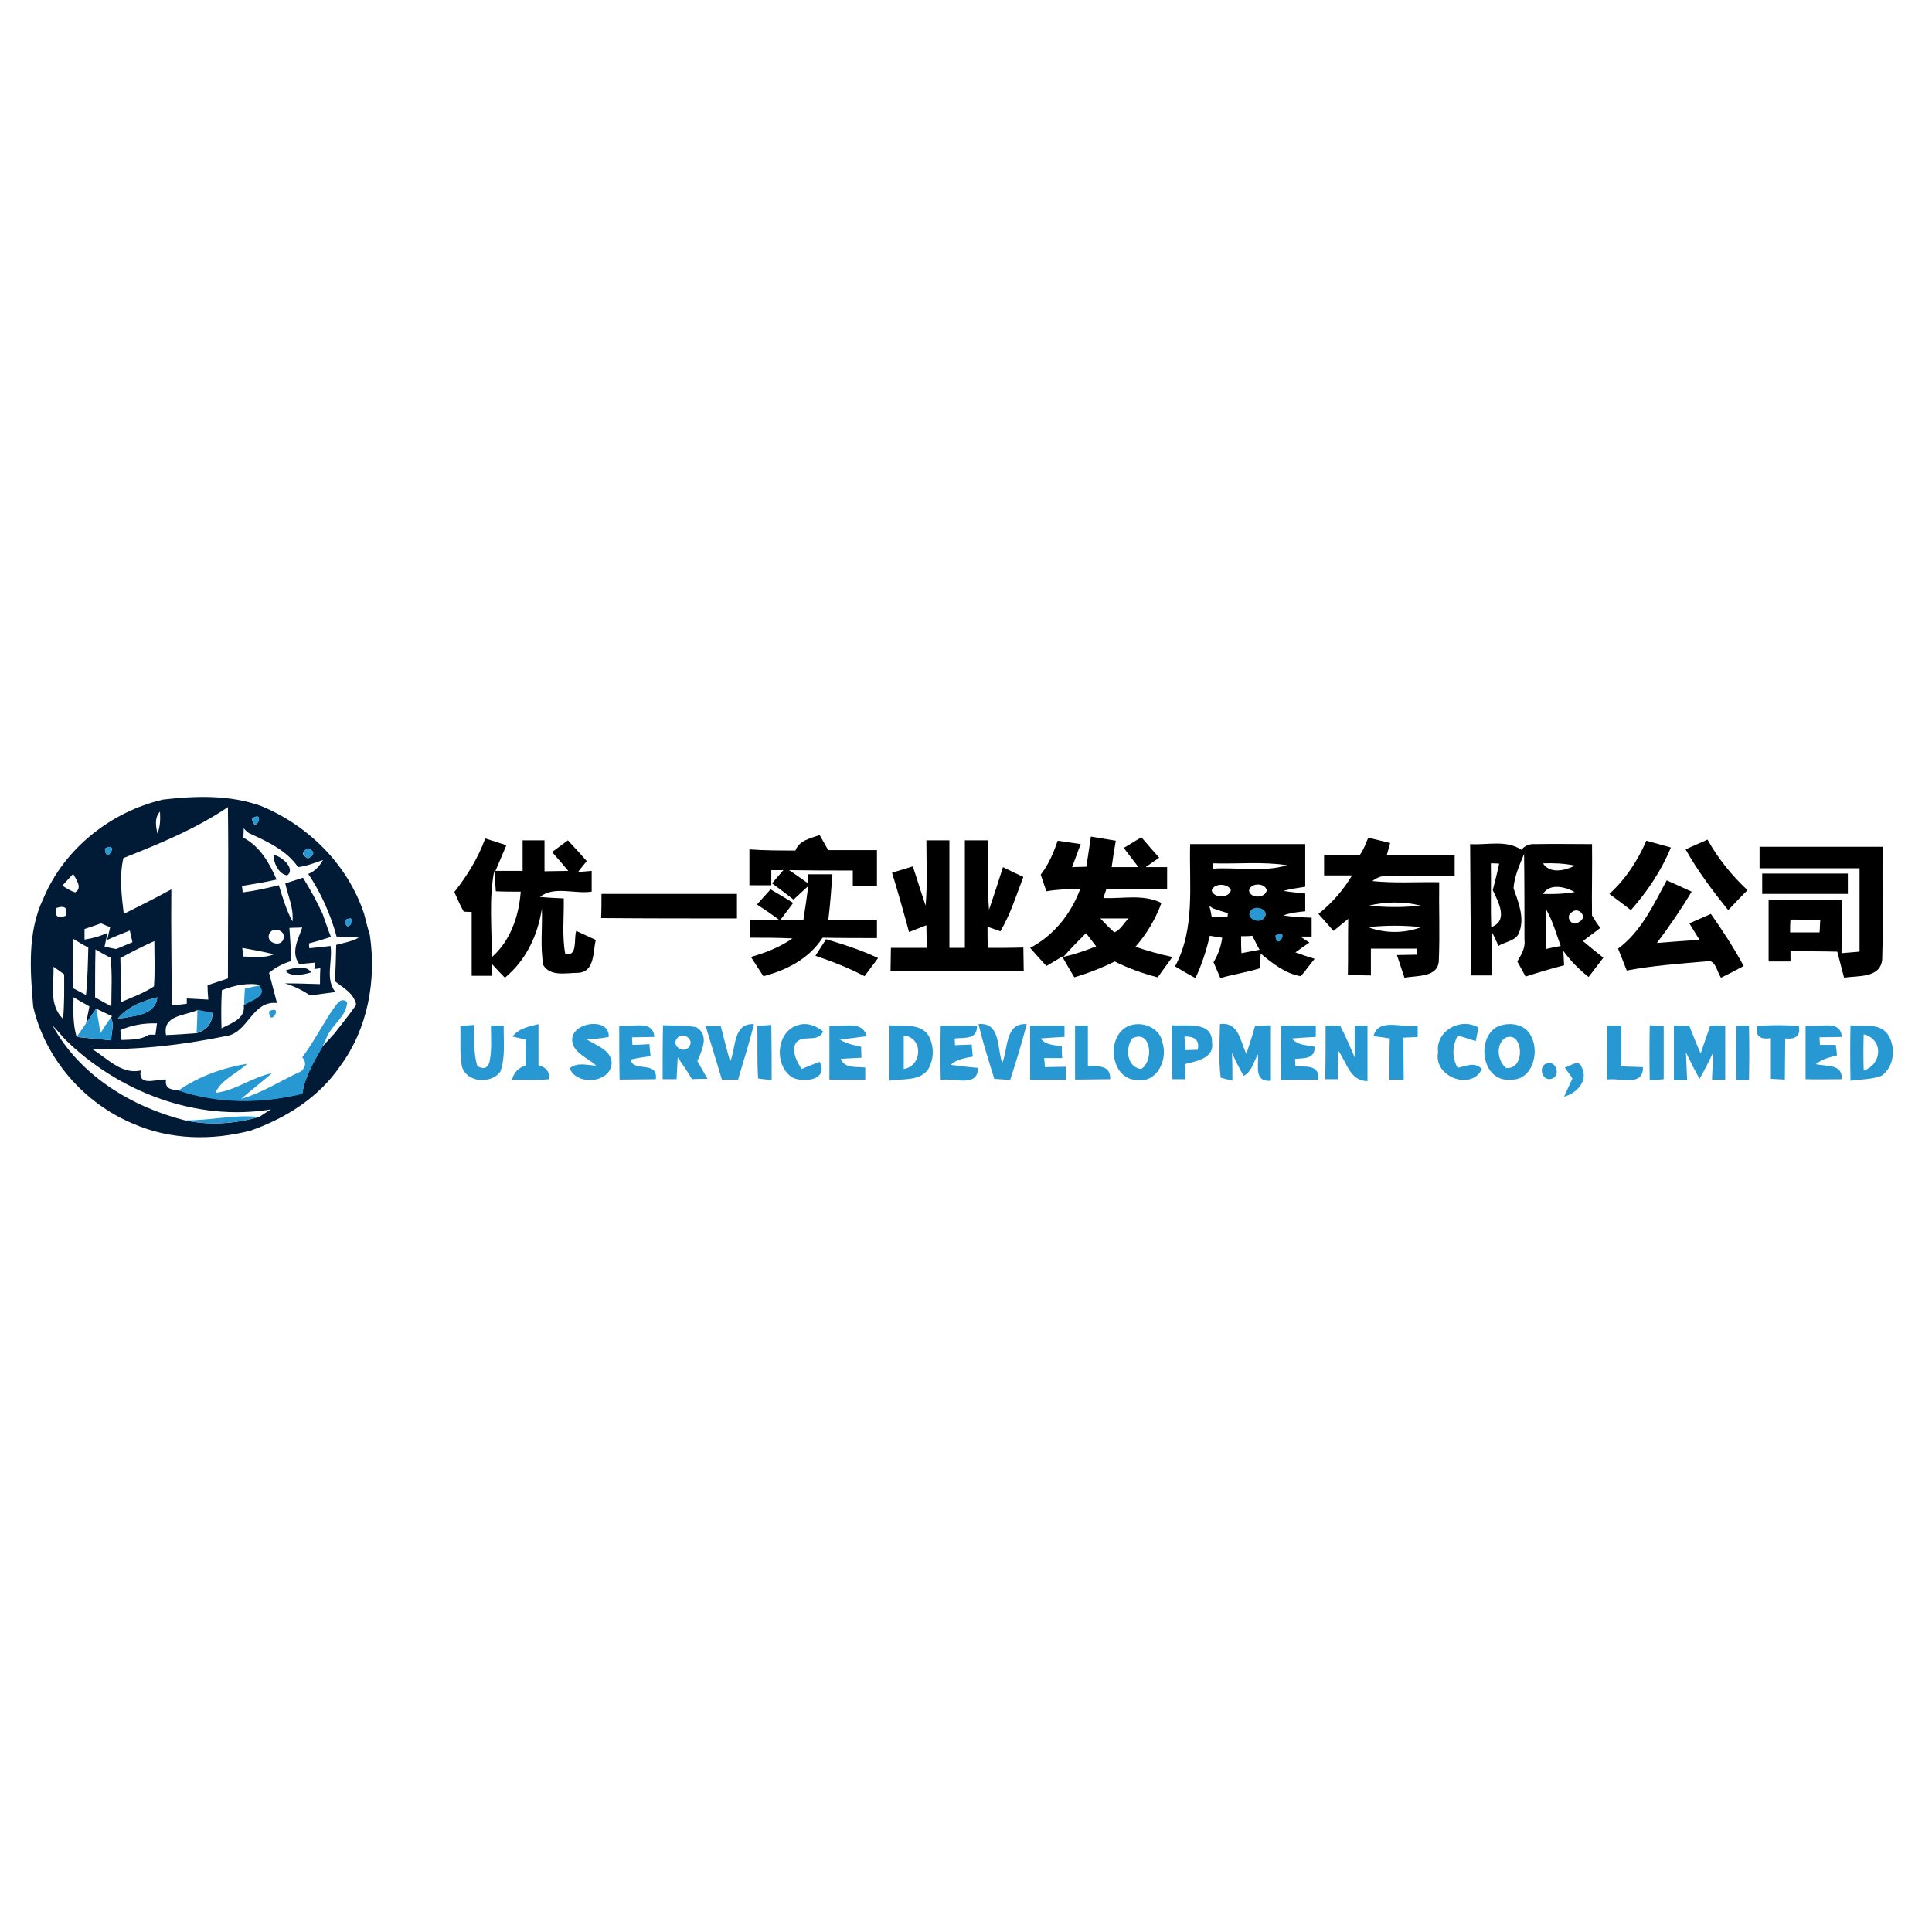 <?xml version="1.0" encoding="utf-8"?>
<!-- Generator: Adobe Illustrator 21.1.0, SVG Export Plug-In . SVG Version: 6.00 Build 0)  -->
<svg version="1.1" id="Layer_1" xmlns="http://www.w3.org/2000/svg" xmlns:xlink="http://www.w3.org/1999/xlink" x="0px" y="0px"
	 viewBox="0 0 512 512" style="enable-background:new 0 0 512 512;" xml:space="preserve">
<style type="text/css">
	.Drop_x0020_Shadow{fill:none;}
	.Round_x0020_Corners_x0020_2_x0020_pt{fill:#FFFFFF;stroke:#201600;stroke-miterlimit:10;}
	.Live_x0020_Reflect_x0020_X{fill:none;}
	.Bevel_x0020_Soft{fill:url(#SVGID_1_);}
	.Dusk{fill:#FFFFFF;}
	.Foliage_GS{fill:#FBDB44;}
	.Pompadour_GS{fill-rule:evenodd;clip-rule:evenodd;fill:#73ACE1;}
	.st0{fill:#FFFFFF;}
	.st1{fill:#011A35;}
	.st2{fill:#2798D2;}
</style>
<linearGradient id="SVGID_1_" gradientUnits="userSpaceOnUse" x1="0" y1="0" x2="0.707" y2="0.707">
	<stop  offset="0" style="stop-color:#DCDDE3"/>
	<stop  offset="0.178" style="stop-color:#D8D9DF"/>
	<stop  offset="0.361" style="stop-color:#CCCDD3"/>
	<stop  offset="0.546" style="stop-color:#B7B9BE"/>
	<stop  offset="0.732" style="stop-color:#9A9DA1"/>
	<stop  offset="0.918" style="stop-color:#76797D"/>
	<stop  offset="1" style="stop-color:#63676A"/>
</linearGradient>
<rect class="st0" width="512" height="512"/>
<g id="_x23_011a35ff">
	<path class="st1" d="M11.5,238.1c5.5-13.2,17.9-23,31.7-26.2c8.6-1,17.7-1.3,26,1.7c12.6,5.2,23,15.6,27.3,28.6
		c0.5,1.9,0.9,3.7,1.5,5.5c1.8,12.1-0.5,24.9-7.9,34.9c-5.6,8.2-14.3,13.7-23.6,17c-10.3,2.7-21.4,2.5-31.2-1.8
		c-13-5.4-23.3-17.2-26.5-31C8,257.3,7.2,247,11.5,238.1 M41.7,220.9c0.8-1.8,0.8-3.8,0.7-5.8C40.9,216.7,41.3,218.9,41.7,220.9
		 M32.7,227.4c-1.1,4.8-0.5,9.9,0.1,14.8c4.2-2.1,8.4-4.2,12.6-6.5c-0.1,10.2,0.1,20.5,0.1,30.7c1.3-0.1,2.7-0.2,4-0.4l0-1.4
		c1.9,0.1,3.8,0.2,5.7,0.3c-0.1-0.9-0.2-2.8-0.2-3.8c1.8-0.6,3.6-1.2,5.4-1.8c0-15.1,0.2-30.2,0-45.4
		C51.8,219.7,42.3,223.6,32.7,227.4 M66.8,216.9C67.4,221.5,70.6,214.5,66.8,216.9 M64.6,219.5c0,0.6-0.1,1.9-0.1,2.5
		c4.4,2.3,6.9,6.7,8.8,11.1c-3.1,0.7-6.1,1.2-9.2,1.7c0.1,0.4,0.2,1.2,0.2,1.7c3.2-0.4,6.4-1.1,9.6-1.9c1,3.3,2,6.6,3.6,9.6
		c0.4-3.5-1.2-6.8-1.9-10.1c1.2-0.4,3.6-1.1,4.7-1.5c1.9,3.1,3.7,6.3,5.2,9.6c0.7,2,1.4,4.1,2.2,6.1c-1.9,0.6-3.8,1.2-5.8,1.7
		c0,0.3,0,0.9,0.1,1.3c1.9-0.2,3.7-0.4,5.6-0.6c0.6,4-1.5,8.8,1.3,12.2c-1.7,0.2-5,0.7-6.7,0.9c-2.1-1.4-4.3-2.5-6.7-3.2
		c3.1,0,6.2,0.1,9.3,0.2c0-1.4,0-2.8,0.1-4.2l-1.6,0.2l0.2-1.7c-1.1,0.1-3.2,0.3-4.2,0.4c-2.3-3.2-0.3-6.5,0.8-9.7
		c-0.8,0-2.5,0.1-3.4,0.1c0.2,2.9,0.4,5.9,0.5,8.8c-2.2,0.6-4.2,1.7-5.9,3.1c0.7,2.7,1.4,5.4,2.1,8c-6.7-0.7-7.6,8.1-13.7,8.8
		C48,277,36.2,278.3,24.4,278c4,2.4,7.7,6.8,12.9,5.7c-0.8,4.4,4.2,2.2,6.7,2.4c-0.4,2.5,1.5,2.7,3.3,2.8
		c10.5,3.6,22.1,3.5,32.8,0.9c0.7-4.6,3.1-8.5,5.3-12.4c1.1-1.2,2.2-2.4,3.3-3.6c1.9-2.5,3.9-4.9,5.7-7.5c-0.6-3.1-3.4-4.5-5.7-6.3
		c0.3-3.2,0.3-6.4,0.4-9.6c2-0.5,4.1-0.9,6-1.9c-2-0.2-3.9-0.3-5.9-0.3c-1.6-5.9-4.1-11.5-7.5-16.6c1.8-0.7,3-2.1,3.9-3.7
		c-2.2,0.8-4.3,1.6-6.6,1.9c-3.1-4.5-8.2-6.8-13-9C65.6,220.6,64.9,219.9,64.6,219.5 M27.8,224.9C28.1,229.5,31.8,222.7,27.8,224.9
		 M81.7,224.8c-1.8,0.9-1.9,1.7-0.1,2.7C83.4,226.6,83.5,225.7,81.7,224.8 M16.5,234.7c1.1,0.7,2.2,1.4,3.4,1.8
		c2.1-1.2,0.2-3.5-0.5-4.9C18.4,232.6,17.5,233.7,16.5,234.7 M15,240.6c-0.6,2.2,0.2,2.9,2.4,2.1C18,240.6,17.2,239.9,15,240.6
		 M22.4,246.2c0,0.7,0,2.1,0,2.8c2.1-0.3,4.2-0.9,6.1-1.8c-0.2,0.9-0.6,2.8-0.8,3.7c0.8,0.1,2.3,0.5,3.1,0.6
		c1.4-0.6,2.9-1.2,4.3-1.8c-0.2-0.8-0.5-2.3-0.7-3.1c-1.5,0.6-4.5,1.8-6,2.5c0.2-0.9,0.6-2.6,0.8-3.4c-0.6-0.2-1.8-0.7-2.4-1
		C25.4,245.2,23.9,245.7,22.4,246.2 M91.5,243.8C91.6,248.4,95.5,241.8,91.5,243.8 M71.3,247.6c-0.8,2.3,3.1,3.5,3.8,1.3
		C76,246.5,72.1,245.4,71.3,247.6 M19.4,248.8c-0.1,4.4-0.1,8.7,0,13.1c0.8,0.4,2.5,1.3,3.4,1.8c0.4-4.2,0.5-8.4,0.6-12.6
		C22,250.4,20.7,249.6,19.4,248.8 M31.9,253.9c0.1,3.9,0.1,7.8,0.1,11.7c3-1.3,6.1-2.4,8.8-4.2c0.3-4,0.1-8,0.1-12
		C37.8,250.8,34.8,252.3,31.9,253.9 M64.2,251.2c0.1,0.6,0.2,1.7,0.3,2.3c2.7,0,5.5,0.5,8.1-0.6C69.8,252.2,67,251.7,64.2,251.2
		 M25.3,251.6c-0.1,4.2-0.1,8.4-0.1,12.7c1.4,0.8,2.8,1.6,4.3,2.4c0-4.3,0.3-8.6-0.2-12.9C28.2,253.3,26.3,252.2,25.3,251.6
		 M14.2,256.2c0.1,4.7-1.3,10.1,2.5,13.8c0.4-3.9,0.3-7.9,0.3-11.8C16,257.5,15.1,256.8,14.2,256.2 M58.8,262.4
		c-0.2,3.4-0.2,6.7-0.1,10.1c2.5-1.3,6.4-2.5,5.9-6.1c1.6-1.3,6.5-2.3,4-5.2l0.8-0.1C65.8,260.3,62.2,261.1,58.8,262.4 M20.3,274.8
		c3.1,0.3,6.1,0.6,9.2,0.9c-0.1-2,0.9-4.1-0.1-6l0.3-0.4c-1.1-0.5-3.2-1.5-4.2-2c-0.9,1.3-1.8,2.6-2.7,3.9c0.2-1.1,0.7-3.4,0.9-4.5
		c-1.1-0.6-3.2-1.8-4.2-2.4C19.4,267.8,19.3,271.4,20.3,274.8 M31.1,270.1c3.8-1,9.9-0.6,10.6-5.8C37.7,265.3,33.7,266.8,31.1,270.1
		 M44,274.3c2.7-0.1,5.4-0.3,8.1-0.5c2.6-0.8,4.2-2.6,4.2-5.3c-1-0.2-3-0.6-4-0.8C49,269.2,43,269,44,274.3 M31.9,273
		c0.1,0.7,0.2,2,0.3,2.6c2.5-0.1,5.1,0,7.3-1.4c0.4,0,1.3,0,1.7,0c0.1-0.7,0.3-2.2,0.4-3C38.3,271.1,35,271.6,31.9,273 M13.9,271.7
		c7.1,13.2,20.9,21.6,35.1,25.2c6.6,1.4,13.3,0.9,19.7-0.9c1-0.7,2-1.3,3.1-2c-19.8,3.3-40.5-4.7-54.6-18.6
		C16.1,274.1,15,272.9,13.9,271.7z"/>
	<path class="st1" d="M72.5,226.6c1.9,0.1,6,3.6,3.6,5.4C73.8,231.6,72.5,228.7,72.5,226.6z"/>
	<path class="st1" d="M75.7,257.2c1.8-0.7,5.8-1.5,6.7,0.5C80.6,258.3,76.7,259,75.7,257.2z"/>
</g>
<g id="_x23_2798d2ff">
	<path class="st2" d="M66.8,216.9C70.6,214.5,67.4,221.5,66.8,216.9z"/>
	<path class="st2" d="M27.8,224.9C31.8,222.7,28.1,229.5,27.8,224.9z"/>
	<path class="st2" d="M81.7,224.8c1.7,0.9,1.7,1.8-0.1,2.7C79.9,226.5,79.9,225.6,81.7,224.8z"/>
	<path class="st2" d="M331.5,241.3c1.3-1.8,5.2-0.1,3.5,2C333.7,245.1,329.9,243.5,331.5,241.3z"/>
	<path class="st2" d="M91.5,243.8C95.5,241.8,91.6,248.4,91.5,243.8z"/>
	<path class="st2" d="M338,247.9C342,245.7,338.4,252.4,338,247.9z"/>
	<path class="st2" d="M64.9,262c1.3-0.3,2.5-0.6,3.8-0.8c2.5,2.9-2.4,3.9-4,5.2C64.7,265.3,64.8,263.1,64.9,262z"/>
	<path class="st2" d="M31.1,270.1c2.6-3.3,6.6-4.8,10.6-5.8C40.9,269.6,34.9,269.1,31.1,270.1z"/>
	<path class="st2" d="M88,267.8c1-1.2,2.2-3.9,4-2.2c-0.1,3.5-3.7,5.8-5.2,8.8c-0.3,0.8-1,2.3-1.4,3.1c-2.2,4-4.6,7.8-5.3,12.4
		c-10.7,2.6-22.3,2.7-32.8-0.9c5.4-3.8,11.7-6,18.2-7.1c-2.7,2.6-6.9,4.2-8.4,7.7c5.2-0.5,9.8-4.2,15-5.2c-2.7,2.3-5.5,4.5-8.2,6.8
		c5.7-1.6,10.6-4.9,15.9-7.3c1.3-1.2,1.4-2.5,0.3-3.7C83,276.3,85.3,271.9,88,267.8z"/>
	<path class="st2" d="M22.8,271.2c0.9-1.3,1.8-2.6,2.7-3.9c0.4,2.2,0.8,4.3,1.1,6.5c0.9-1.4,1.8-2.8,2.8-4.1c1,1.8,0,4,0.1,6
		c-3.1-0.3-6.1-0.6-9.2-0.9C21.1,273.6,22,272.4,22.8,271.2z"/>
	<path class="st2" d="M52.3,267.6c1,0.2,3,0.6,4,0.8c-0.1,2.8-1.6,4.6-4.2,5.3C52.2,271.7,52.3,269.7,52.3,267.6z"/>
	<path class="st2" d="M71.3,268C75.4,266,71.4,272.6,71.3,268z"/>
	<path class="st2" d="M122,271.9c1.2-0.1,2.4-0.2,3.6-0.3c0.2,3.6-0.2,7.4,0.9,10.9c1.6,1,2.7,0.6,3.2-1c0.7-3.2,0.4-6.5,0.4-9.7
		c0.8,0,2.5,0,3.4,0c-0.1,4.1,0.5,8.3-0.9,12.2c-2.5,3.4-9,2.9-10.2-1.4C121.8,279.1,122.1,275.5,122,271.9z"/>
	<path class="st2" d="M200.7,271.9c1.2-0.1,2.5-0.2,3.7-0.3c0.1,4.9,0.1,9.7,0.1,14.6c-1.2-0.1-2.4-0.2-3.6-0.4
		C200.6,281.2,200.8,276.6,200.7,271.9z"/>
	<path class="st2" d="M437.2,271.7c1.2,0.1,2.5,0.2,3.7,0.3c0,4.7,0,9.3,0,14c-1.2,0.1-2.5,0.2-3.7,0.3
		C437.1,281.4,437.1,276.5,437.2,271.7z"/>
	<path class="st2" d="M460.2,271.8c0.8,0,2.5,0,3.3,0c0.1,4.8,0.1,9.6,0,14.4c-0.8,0-2.5,0-3.3,0
		C460.1,281.4,460.1,276.6,460.2,271.8z"/>
	<path class="st2" d="M135.8,274.7c1.7-2.2,4.4-2.7,6.9-3.3c0,3.6,0,7.2,0,10.9c2,0.5,3,1.7,2.8,3.7c-3.3,0.3-6.5,0.2-9.8,0.1
		c0.5-1.9,1.7-3.2,3.6-3.7c0-2.3,0-4.6,0-6.9C138.5,275.3,136.7,274.9,135.8,274.7z"/>
	<path class="st2" d="M151.7,276.3c-1.1-5.5,10.1-7,9.6-1.5c-2,0.4-3.9,0.6-6,0.5c2.5,1.8,6.5,2.7,6.8,6.3
		c-0.1,5.5-9.4,6.2-11.1,1.5c2-1.7,4.6-0.8,7-0.7C155.9,280.4,152.4,279.3,151.7,276.3z"/>
	<path class="st2" d="M164.1,271.8c3.2,0.6,9-1.8,9.3,3c-1.5,0-4.5,0.1-5.9,0.1l0.1,2c1.1,0,3.4-0.1,4.5-0.2
		c0.1,0.8,0.2,2.4,0.3,3.2c-1.8,0.2-3.5,0.5-5.3,0.9c0.7,3.5,7.3,0.1,6.7,5.2c-3.2,0-6.4,0.1-9.6,0.1
		C164.1,281.3,164.1,276.5,164.1,271.8z"/>
	<path class="st2" d="M175.7,271.7c2.9,0.1,5.9,0,8.8,0.5c3.6,2.1,1.5,6.2,0.3,9c0.9,1.6,1.8,3.1,2.7,4.7c-1,0-3.1,0-4.1,0.1
		c-1.2-2-2.5-3.9-3.8-5.8c-0.1,1.9-0.2,3.9-0.3,5.8c-0.9,0-2.7,0-3.7,0C175.6,281.3,175.6,276.5,175.7,271.7 M179.4,275.2
		c-1.6,2,1.9,4.2,3.2,2.2C184.2,275.4,180.8,273.2,179.4,275.2z"/>
	<path class="st2" d="M187,271.9c1,0,3,0,4,0c0.8,3.1,1.6,6.3,2.5,9.4c1.6-3.6,0.7-10.2,6.3-9.9c-1.2,5-2.8,9.8-4.2,14.7
		c-1.1,0-3.2,0-4.3,0C189.9,281.3,188.4,276.6,187,271.9z"/>
	<path class="st2" d="M210.3,285.7c-5.3-2.8-4.8-12.6,1.4-14.1c2.3-0.7,4.6,0.3,6.4,1.7c-1.2,3.4-6,0.4-7.4,3.5
		c-0.8,2.4,0.6,4.6,1.7,6.5c1.6-0.7,3.2-1.3,4.8-1.9C219.6,286,213.5,287,210.3,285.7z"/>
	<path class="st2" d="M219.8,271.8c3.4,0.6,8.6-1.7,9.9,2.8c-2.4,0.3-4.8,0.6-7.1,0.9c1.7,1.1,3.7,1.5,5.6,1.9
		c0,0.7,0.1,2.2,0.1,2.9c-1.4,0.1-4.1,0.2-5.5,0.3c1.1,2.7,4.2,2,6.5,2.3c0,0.8,0,2.4,0,3.2c-3.2,0-6.3,0-9.5,0
		C219.8,281.3,219.8,276.5,219.8,271.8z"/>
	<path class="st2" d="M235.7,271.7c3.4,0.4,8-0.7,10.3,2.6c1.6,2.8,1.6,6.4-0.1,9.2c-2.4,3.1-6.8,2.3-10.3,2.9
		C235.7,281.4,235.7,276.6,235.7,271.7 M239.5,274.4c0,3,0,6,0,8.9C244.4,282.5,244.8,275,239.5,274.4z"/>
	<path class="st2" d="M249.3,271.8c3.2,0,6.4,0,9.6,0.1c0.1,3.7-3.4,3-5.9,3.3l0.1,1.8c1.1-0.1,3.3-0.1,4.4-0.2
		c0.1,0.8,0.2,2.4,0.3,3.2c-2.1,0.4-4.3,0.7-5.9,2.2c2.4,0.3,4.8,0.6,7.3,0.8c-0.1,5.4-6.5,2.5-9.9,3.2
		C249.2,281.4,249.2,276.6,249.3,271.8z"/>
	<path class="st2" d="M259.3,271.4c5.9-0.6,4.9,6.4,6.3,10.3c1.6-3.8,0.7-10.7,6.5-10.3c-1.3,5-2.8,9.9-4.4,14.8
		c-1.1-0.1-3.2-0.2-4.2-0.3C262,281.1,260.5,276.3,259.3,271.4z"/>
	<path class="st2" d="M273,271.8c3,0,6.1,0,9.1,0c0,0.7,0,2.2,0,3c-2.1,0.1-4.2,0.2-6.3,0.4c1.3,1.8,3.6,1.7,5.6,2.1
		c0,0.8,0,2.3,0.1,3.1c-1.2,0-3.6,0-4.8,0c0.1,0.6,0.2,1.8,0.2,2.4c1.8,0,3.7-0.1,5.6-0.1c0,0.9,0,2.6,0,3.4c-3.2,0-6.3,0-9.5,0
		C273,281.3,273,276.6,273,271.8z"/>
	<path class="st2" d="M284.9,271.8c0.9,0,2.6,0,3.4,0c0,3.5,0,7.1,0,10.6c2.7,0.2,6.1-0.2,5.9,3.6c-3.1,0-6.2,0.1-9.3,0.1
		C284.9,281.3,284.9,276.6,284.9,271.8z"/>
	<path class="st2" d="M297.6,272.8c3.4-2.9,9.8-1.1,10.5,3.6c1.4,4.5-1.5,10.7-6.9,9.8C294.8,286,293.3,276.4,297.6,272.8
		 M300,275.2c-1.8,2.7-1.4,7.6,2.4,8.1C305.9,281.2,305.1,272.6,300,275.2z"/>
	<path class="st2" d="M310.6,271.7c3.7,0.3,10.7-1.2,10.6,4.5c0.7,4.3-4.2,5-7.2,5.8c0,1,0.1,3,0.1,4c-0.9,0-2.6,0-3.4,0
		C310.6,281.3,310.6,276.5,310.6,271.7 M313.9,274.7c0.1,0.9,0.2,2.7,0.3,3.6c0.8,0,2.4-0.1,3.2-0.1
		C318,275.5,316.4,274.6,313.9,274.7z"/>
	<path class="st2" d="M323.3,271.4c5-0.7,5.4,4.6,7,7.9c0.8-2.5,1.6-4.9,2.3-7.4c1,0,3.1-0.1,4.2-0.2c0,4.9,0,9.8,0,14.7
		c-4.6,0.4-3.2-4.1-3.4-7c-1.2,1.9-1.6,4.6-3.8,5.7c-1.2-2-2.2-4-3.1-6.1c0.1,2.5,0.1,5,0.1,7.4l-3.1-0.8
		C322.9,281,323.2,276.2,323.3,271.4z"/>
	<path class="st2" d="M339.5,271.8c3.1,0,6.1,0,9.2,0c0,0.7,0,2.2,0,3c-2.1,0.1-4.2,0.2-6.3,0.4c1.5,1.9,3.9,1.7,6,2.2
		c0.1,3.3-2.8,3-5.2,3.2c0,0.5,0.1,1.5,0.1,2c2.8,0.1,6.4-0.5,6.1,3.5c-3.3,0.1-6.6,0.1-9.9,0.1
		C339.4,281.3,339.4,276.6,339.5,271.8z"/>
	<path class="st2" d="M351.3,271.8c1,0,2.9,0,3.9,0.1c1.4,2.7,2.6,5.5,3.8,8.3c0-2.8,0-5.6,0-8.4c0.8,0,2.6,0,3.4,0
		c0,4.9,0,9.8,0,14.7c-4.6,0-5.5-4.9-7.7-8c0,2.5-0.1,5-0.1,7.5c-0.8,0-2.5,0-3.4,0C351.3,281.3,351.3,276.6,351.3,271.8z"/>
	<path class="st2" d="M364,274.6c1.2-5.1,7.9-2,11.7-2.8c0,0.8,0,2.3,0,3c-0.9,0.1-2.8,0.1-3.8,0.2c0,3.7,0.1,7.4,0.1,11.1
		c-0.9,0-2.8,0-3.8,0c0-3.6,0-7.3,0.1-10.9C367.3,275,365.1,274.7,364,274.6z"/>
	<path class="st2" d="M381.1,278.9c-0.7-5.7,5.9-9.4,10.7-6.6c-0.2,0.9-0.5,2.7-0.7,3.6c-1.2-0.4-3.6-1.1-4.8-1.5
		c-1.4,2.8-1.6,5.8,0,8.6c2.2-0.5,4.6-1.7,6.4,0.3C389.9,289.2,379.8,285.3,381.1,278.9z"/>
	<path class="st2" d="M396.4,272.3c3.1-1.7,7.9-1.1,9.4,2.4c2.3,4.3,0.2,11.8-5.6,11.4C393,286.8,391.1,275.8,396.4,272.3 M399,275
		c-2.7,1.7-2.2,6.1,0.1,8C404.4,283.7,403.7,273,399,275z"/>
	<path class="st2" d="M425.9,271.8c0.9,0,2.8,0,3.7,0c0,3.6,0,7.2,0,10.8c1.9,0.1,3.9,0.1,5.8,0.2c0.1,5.4-6.2,2.7-9.6,3.3
		C425.9,281.4,425.9,276.6,425.9,271.8z"/>
	<path class="st2" d="M443.6,271.8c1,0,3.1,0.1,4.1,0.1c1,2.4,1.9,4.9,3,7.3c0.8-2.5,1.7-4.9,2.5-7.4c1,0,3,0,4,0
		c0,4.8,0,9.5,0,14.3c-0.9,0-2.6,0-3.5,0c0.1-2.4,0.2-4.8,0.3-7.2c-1.1,2.4-2.3,4.7-3.6,7c-1.3-2.3-2.5-4.7-3.6-7
		c0.1,2.4,0.2,4.8,0.3,7.3c-0.9,0-2.6,0-3.5,0C443.6,281.3,443.6,276.6,443.6,271.8z"/>
	<path class="st2" d="M465.7,271.9c3.7-0.3,7.4-0.3,11,0c0.5,2.5-0.7,3.6-3.6,3.3c0,3.6-0.1,7.3-0.1,10.9c-1.2-0.1-2.5-0.1-3.7-0.2
		c0-3.6,0-7.2,0-10.8C466.4,275.6,465.1,274.5,465.7,271.9z"/>
	<path class="st2" d="M478.5,271.8c3.3,0.7,9.3-1.9,9.6,3c-1.5,0-4.4,0.1-5.9,0.1l0.1,2c1.1,0,3.2,0,4.2,0c0.1,0.7,0.3,2.1,0.3,2.8
		c-2,0.5-4,1-5.6,2.3c2.8,0.7,7.1-0.2,6.9,4c-3.2,0-6.4,0.1-9.6,0C478.5,281.3,478.5,276.6,478.5,271.8z"/>
	<path class="st2" d="M490.4,271.7c3.2,0.5,7.5-0.8,9.8,2.3c2.3,3.3,1.9,8.7-1.6,11.1c-2.6,1-5.5,0.9-8.2,1.3
		C490.3,281.4,490.3,276.5,490.4,271.7 M493.9,274.1c-0.1,3.2-0.1,6.4,0,9.6C498.8,282.1,499.2,275.4,493.9,274.1z"/>
	<path class="st2" d="M410,281.8c2.5-0.8,3.7,3.5,1.1,4.1C408.6,286.6,407.5,282.4,410,281.8z"/>
	<path class="st2" d="M414.7,282.9c1.6-0.4,3.7-2.4,4.5,0c1.8,3.5-1.4,6.9-4.7,7.7c0.7-1.6,1.5-3.2,2.2-4.8
		C416.3,285.1,415.2,283.7,414.7,282.9z"/>
	<path class="st2" d="M49,296.9c6.6,0.1,13.1-1.6,19.7-0.9C62.3,297.8,55.5,298.3,49,296.9z"/>
</g>
<g id="_x23_000000ff">
	<path d="M210.8,225.4c1-2.7,3.9-3.2,6.4-4.1c0.8,1.3,1.5,2.7,2.3,4c4.3,0,8.6,0,12.9,0c0,3.2,0,6.3,0,9.5c-2.1,0-4.3,0-6.4,0
		c0-1,0-3.1,0-4.1c-5.6,0-11.2,0-16.9-0.1c1.7,1.1,3.3,2.3,4.9,3.4c0-0.6,0.1-1.7,0.1-2.3c2.2,0,4.3,0,6.5,0
		c-0.3,4.1-0.6,8.1-1.1,12.2c4.3,0,8.6,0,12.9,0c0,1.2,0,3.6,0,4.7c-4.8,0-9.6,0-14.4-0.1c-3.5,5.5-9.5,8.6-15.7,10.2
		c-1.1-1.7-2.2-3.4-3.3-5.1c3.9-1.1,7.7-2.6,11-4.9c-3.8-0.2-7.5-0.2-11.3-0.2c0-1.6,0-3.1,0-4.7c2.6,0,5.2-0.1,7.7-0.1
		c-1.9-1.4-3.8-2.7-5.8-4c1.2-1.3,2.4-2.7,3.6-4c2,1.2,4,2.3,6,3.6c-1.1,1.5-2.3,3-3.4,4.5c2,0,4.1,0,6.1,0c0.5-3,0.9-6,1.3-9
		c-1.3,1.2-2.6,2.4-3.9,3.6c-1.9-1.5-3.8-2.9-5.7-4.3c1-1.2,2-2.3,3-3.5c-0.8,0-2.4,0-3.2,0c0,1,0,3,0,4c-1.4,0-4.3,0-5.8,0
		c0-3.2,0-6.3,0-9.5C202.7,225.4,206.8,225.4,210.8,225.4z"/>
	<path d="M289.1,221.7c2.2,0.4,4.4,0.7,6.6,1.1c-0.4,2.3-0.8,4.7-1.1,7c2.4,0,4.7,0,7.1,0c-1.3-1.7-2.6-3.4-3.9-5.1
		c1.6-0.9,3.1-1.9,4.7-2.8c1.5,1.8,3.1,3.6,4.7,5.4c-1.2,0.8-2.4,1.7-3.6,2.5c1.9,0,3.8,0,5.7,0c0,1.9,0,3.9,0,5.8
		c-5.4,0-10.8,0-16.1,0c-0.2,0.6-0.6,1.8-0.8,2.4c5.2,0.2,10.6-1.1,15.4,1.3c-1.6,4.3-3.9,8.2-6.9,11.6c3.2,1.1,6.4,2,9.8,2.7
		c-1.3,1.8-2.6,3.6-3.9,5.4c-3.9-1-7.8-2.4-11.4-4.2c-3.4,1.7-7,3.1-10.7,4.2c-1.1-1.8-2.1-3.6-3.2-5.5c-1.4,0.8-2.8,1.7-4.2,2.5
		c-1.5-1.6-2.9-3.2-4.3-4.8c6.3-3.3,10.9-9.1,13.3-15.7c-3,0.1-6,0.2-9,0.7c-0.5-1.5-1-2.9-1.5-4.4c2.1-2.7,3.4-5.8,4.5-9
		c2,0.3,4.1,0.6,6.1,0.9c-0.8,2-1.5,4.1-2.3,6.1c1.2,0,2.5-0.1,3.8-0.1C288.3,227,288.7,224.4,289.1,221.7 M291.6,243.4
		c1.2,1.3,2.4,2.5,3.7,3.7c1.7-0.7,2.5-2.5,3.8-3.7C296.6,243.4,294.1,243.4,291.6,243.4 M281.8,253.6c3-0.7,5.9-1.7,8.7-2.8
		c-0.9-1.2-1.8-2.3-2.7-3.5C285.8,249.3,283.7,251.4,281.8,253.6z"/>
	<path d="M362.6,222c1.9,0.5,3.9,0.9,5.8,1.4c-0.2,0.8-0.7,2.5-0.9,3.3c6,0,12,0,18,0c0,1.4,0,4.1,0,5.4c-6,0.1-12-0.1-18,0
		c-1.4,0-2.7,0.5-3.8,1.4c5.9,0.6,11.8,0.2,17.7,0.3c-0.1,6.9,0.2,13.8-0.1,20.7c-0.1,4.6-5.9,4-9.1,4.6c-0.7-2-1.3-4-2-6
		c1.8,0,3.6-0.1,5.4-0.1l-0.2-1.6c-4,0-8,0-12.1,0c0,2.4,0,4.8,0,7.1c-2.1,0-4.1-0.1-6.1-0.1c0.1-5,0-9.9,0.1-14.9
		c-1,0.8-2.9,2.4-3.9,3.2c-1.3-1.5-2.7-3-4-4.5c3.5-2.8,6.6-6.3,8.9-10.2c-2.5,0-5,0-7.4,0c0-1.4,0-4.1,0-5.4c3.2,0,6.4,0.1,9.5-0.1
		C361.4,225.2,361.9,223.6,362.6,222 M362.8,240c4.5,0.5,9.1,0.5,13.7,0C372.1,238.9,367.2,238.9,362.8,240 M362.6,245.7
		c4.3,1.7,9.7,1.7,14,0C372,245.2,367.3,245.2,362.6,245.7z"/>
	<path d="M446.7,225.1c1.9-0.9,3.9-1.7,5.8-2.6c2.8,5,6.4,9.5,10.6,13.4c-1.7,1.7-3.4,3.5-5.1,5.3
		C453.8,236,449.9,230.8,446.7,225.1z"/>
	<path d="M120.4,236.4c3.4-4.3,6.3-9,8.2-14.2c1.9,0.6,3.7,1.2,5.6,1.8c-1,2.3-1.9,4.5-2.9,6.8c2.4,0,4.8,0,7.2,0c0-2.7,0-5.4,0-8.1
		c1.9,0,3.8,0,5.8,0c0,2.7,0,5.4,0,8.2c2.1,0,4.2-0.1,6.3-0.1c-1.4-1.7-2.8-3.3-4.3-5c1.4-1,2.8-2.1,4.2-3.1c1.7,1.8,3.3,3.6,5,5.5
		c-0.8,1-1.6,1.9-2.3,2.9c0.9-0.1,2.7-0.2,3.6-0.3c0,1.4,0,4.2,0,5.5c-4.4,0.7-10-1.6-13.7,1.4c2.1,0.2,4.2,0.3,6.3,0.4
		c0.1,4.9-0.5,9.9,0.4,14.7c3.4,0.8,2.2-4,2.9-6.1c1.7,0.8,3.5,1.6,5.2,2.4c-0.8,3-0.2,8.4-4.6,8.7c-3.1,0-7.4,1.1-9.3-2
		c-0.9-4.9-0.2-10-0.4-15c-1.1,7.1-4.2,13.7-9.8,18.3c-1.2-1.2-2.3-2.4-3.4-3.6c0,0.8,0,2.3,0,3.1c-1.8,0-3.6,0-5.4,0
		c0-5.6,0-11.2,0-16.9c-0.5,0-1.6-0.1-2.1-0.1C121.9,239.9,121.2,238.1,120.4,236.4 M130.3,253.7c5-4.4,7.2-10.9,7.7-17.4
		c-2.2,0-4.4,0-6.6-0.1c-0.1-1.4-0.3-4.1-0.4-5.5C129.5,238.2,130.4,246,130.3,253.7z"/>
	<path d="M245.5,222.7c2,0,4.1,0,6.1,0c0,9.5,0,19,0,28.5c1,0,3.1,0,4.1,0c0-9.5,0-19,0-28.5c2,0,4.1,0,6.1,0
		c0,6.1-0.2,12.3,0.3,18.4c1.3-3.8,2.5-7.5,3.7-11.3c1.8,0.9,3.6,1.8,5.4,2.6c-1.9,4.9-3.4,9.9-6.1,14.4c-0.9-0.3-2.6-0.9-3.4-1.2
		c0,1.4,0,4.2,0.1,5.6c3.1,0,6.3,0,9.4-0.1c0,2,0.1,4.1,0.1,6.2c-11.8,0-23.6,0-35.3,0c0-2,0.1-4.1,0.1-6.1c3.2,0,6.3,0,9.5,0
		c0-2-0.1-4-0.1-6c-1.5,0.6-3.1,1.2-4.6,1.8c-1.4-5.2-2.9-10.5-4.5-15.7c1.8-0.6,3.7-1.1,5.5-1.7c1.2,3.5,2.2,7,3.4,10.4
		C245.8,234.3,245.5,228.5,245.5,222.7z"/>
	<path d="M315.4,223.7c10.2,0,20.3,0,30.5,0c0,3.8,0,7.5,0,11.3c-2,0.3-3.9,0.6-5.8,1.1c1.9,0.3,3.8,0.5,5.8,0.7c0,1.2,0,3.5,0,4.7
		c-2,0.2-3.9,0.4-5.8,1.1c2.5,0.4,5,0.5,7.5,0.6c0,1.2,0,3.7,0,5c-0.7,0-2.2,0-3,0c0.6,0.4,1.8,1.2,2.4,1.6
		c-0.9,0.6-2.8,1.9-3.7,2.6c1.7,0.6,3.4,1.2,5.1,1.7c-1.3,1.5-2.4,3.2-3.7,4.6c-4.1-0.7-7.5-3.4-10.6-6c-0.1,1-0.2,2.9-0.2,3.9
		c-3.5,1.1-7.1,1.6-10.5,2.6c-0.6-1.4-1.2-2.8-1.8-4.2c1.2-2,2-4.2,2.3-6.5c-0.8-0.1-2.5-0.4-3.3-0.5c-0.9,3.9-2.1,7.6-3.8,11.2
		c-1.8-1-3.6-2-5.4-3.1C316.8,246.1,315.1,234.5,315.4,223.7 M321.5,228.8v1.4c6.5-0.4,13.3,1,19.6-0.9
		C334.6,228.3,328,229,321.5,228.8 M321.1,236c0.6,2.1,4.6,2.1,5.1-0.1C325.4,234,321.7,234,321.1,236 M331,236
		c0.3,2.2,4.4,2.1,4.7-0.1C335.2,233.9,331.4,233.9,331,236 M320.5,240.1c0.2,0.7,0.5,2.1,0.6,2.8c1.4,0.1,2.8,0.1,4.2,0.2
		c0-0.3,0.1-0.8,0.1-1.1c-1-0.3-3-0.9-4-1.3C321.3,240.6,320.8,240.3,320.5,240.1 M331.5,241.3c-1.6,2.1,2.2,3.7,3.5,2
		C336.7,241.2,332.8,239.6,331.5,241.3 M328.9,248.1c0,1.5,0,3,0.1,4.5c1.6-0.3,3.2-0.6,4.8-0.9c-0.7-1.2-1.3-2.5-1.9-3.7
		C331.1,248.1,329.7,248.1,328.9,248.1 M338,247.9C338.4,252.4,342,245.7,338,247.9z"/>
	<path d="M389.6,223.7c4.5,0.3,9.5-1.2,13.6,1.5c0.9-1.1,2.1-1.6,3.6-1.5c5-0.1,10,0,15.1,0c0.1,6.3-0.1,12.6,0,18.9
		c0.7,1.2,1.4,2.3,2.2,3.3c-1.5,1.2-3.1,2.3-4.6,3.5c1.8,1.5,3.6,3,5.4,4.4c-1.3,1.7-2.6,3.4-3.9,5.1c-2.6-2-4.8-4.3-6.7-6.9
		c0.1,1.2,0.1,2.5,0.2,3.8c-3.4,0.9-6.9,1.9-10.2,3c-0.7-1.3-1.5-2.7-2.2-4c1-1.7,2.2-3.6,1.9-5.7c0-7.6,0-15.2-0.1-22.8
		c-1.2,2.9-2.6,6-2.8,9.1c1.3,3.7,3,7.8,1.5,11.7c-0.8,2.3-3.7,2.4-5.5,3.6c-0.4-1-1.3-2.9-1.8-3.8c0,3.9-0.1,7.8,0,11.6
		c-1.8,0-3.6,0-5.4,0C389.7,247,389.7,235.3,389.6,223.7 M395.1,228.8c0.1,5.6-0.1,11.3,0.1,16.9c4.7-1.7,1.8-6.8,0.4-9.8
		c0.6-2.3,1.2-4.7,1.7-7C396.8,228.8,395.6,228.8,395.1,228.8 M408.9,228.8c1.9,2.9,5.9,1.9,8.5,0.6
		C414.5,228.8,411.7,228.7,408.9,228.8 M408.9,236.9c2.8,0.1,5.6,0,8.4-0.5C414.8,235,410.7,234,408.9,236.9 M416.6,241.7
		c-2.1,1.2,0.1,4.2,1.9,2.6C420.9,243.1,418.4,240.2,416.6,241.7 M409.8,241.1c-0.2,3.4-0.1,6.9-0.1,10.4c1.3-0.3,2.6-0.6,3.9-0.8
		C412.4,247.4,411.5,244.1,409.8,241.1z"/>
	<path d="M426.5,236.9c4.3-3.9,7.5-8.8,9.8-14.1c2.2,0.6,4.3,1.2,6.5,1.8c-2.5,6.1-6.2,11.6-10.6,16.6
		C430.4,239.8,428.4,238.3,426.5,236.9z"/>
	<path d="M466.3,224.4c10.9,0,21.7,0,32.6,0c-0.1,10,0.2,19.9-0.1,29.9c-0.5,5-6.5,4.2-10.1,4.8c-0.6-2.3-1.2-4.6-1.8-6.9
		c-4.1-0.1-8.3-0.1-12.4-0.1c0,0.7,0,2,0,2.7c-1.4,0-4.3,0-5.8,0c0-5.4,0-10.8,0-16.3c6.5-0.1,12.9,0,19.4,0c0,4.7,0.1,9.4-0.1,14.1
		c1.6-0.1,3.2-0.3,4.8-0.4c0-7.4,0-14.7,0-22.1c-8.8,0-17.6,0-26.5,0C466.3,228.2,466.3,226.3,466.3,224.4 M474.4,247.1
		c2.6,0,5.2,0,7.8,0c0.1-0.8,0.1-2.5,0.2-3.3c-2.6-0.1-5.3-0.1-7.9-0.1C474.4,244.8,474.4,245.9,474.4,247.1z"/>
	<path d="M467,231.5c7.6,0,15.1,0,22.7,0c0,1.8,0,3.6,0,5.4c-7.6,0-15.2,0-22.7,0C467,235.1,467,233.3,467,231.5z"/>
	<path d="M428.8,251.4c6.1-4.5,9.4-11.6,12.9-18.1c2.2,1,4.4,2,6.6,3c-2.8,4.7-5.9,9.2-9.2,13.6c3.8-0.3,7.5-0.6,11.3-0.8
		c-0.9-1.5-1.8-2.9-2.7-4.4c1.9-0.8,3.8-1.7,5.7-2.5c3.1,4.4,6.1,9,8.7,13.8c-2,1.1-4,2.1-6,3.1c-1.2-1.6-1.4-5.2-4.2-4.3
		c-7,0.6-14,1.1-20.8,2.4C430.3,255.2,429.6,253.3,428.8,251.4z"/>
	<path d="M159.4,236.9c12,0,24,0,35.9,0c0,2.2,0,4.3,0,6.5c-12,0-24,0-36-0.1C159.4,241.2,159.4,239,159.4,236.9z"/>
	<path d="M218.9,248.9c4.7,1.4,9.4,2.9,13.8,5c-1.2,1.6-2.4,3.2-3.6,4.8c-4.2-2.2-8.5-3.9-13-5.4C217,251.8,218,250.4,218.9,248.9z"
		/>
</g>
</svg>
